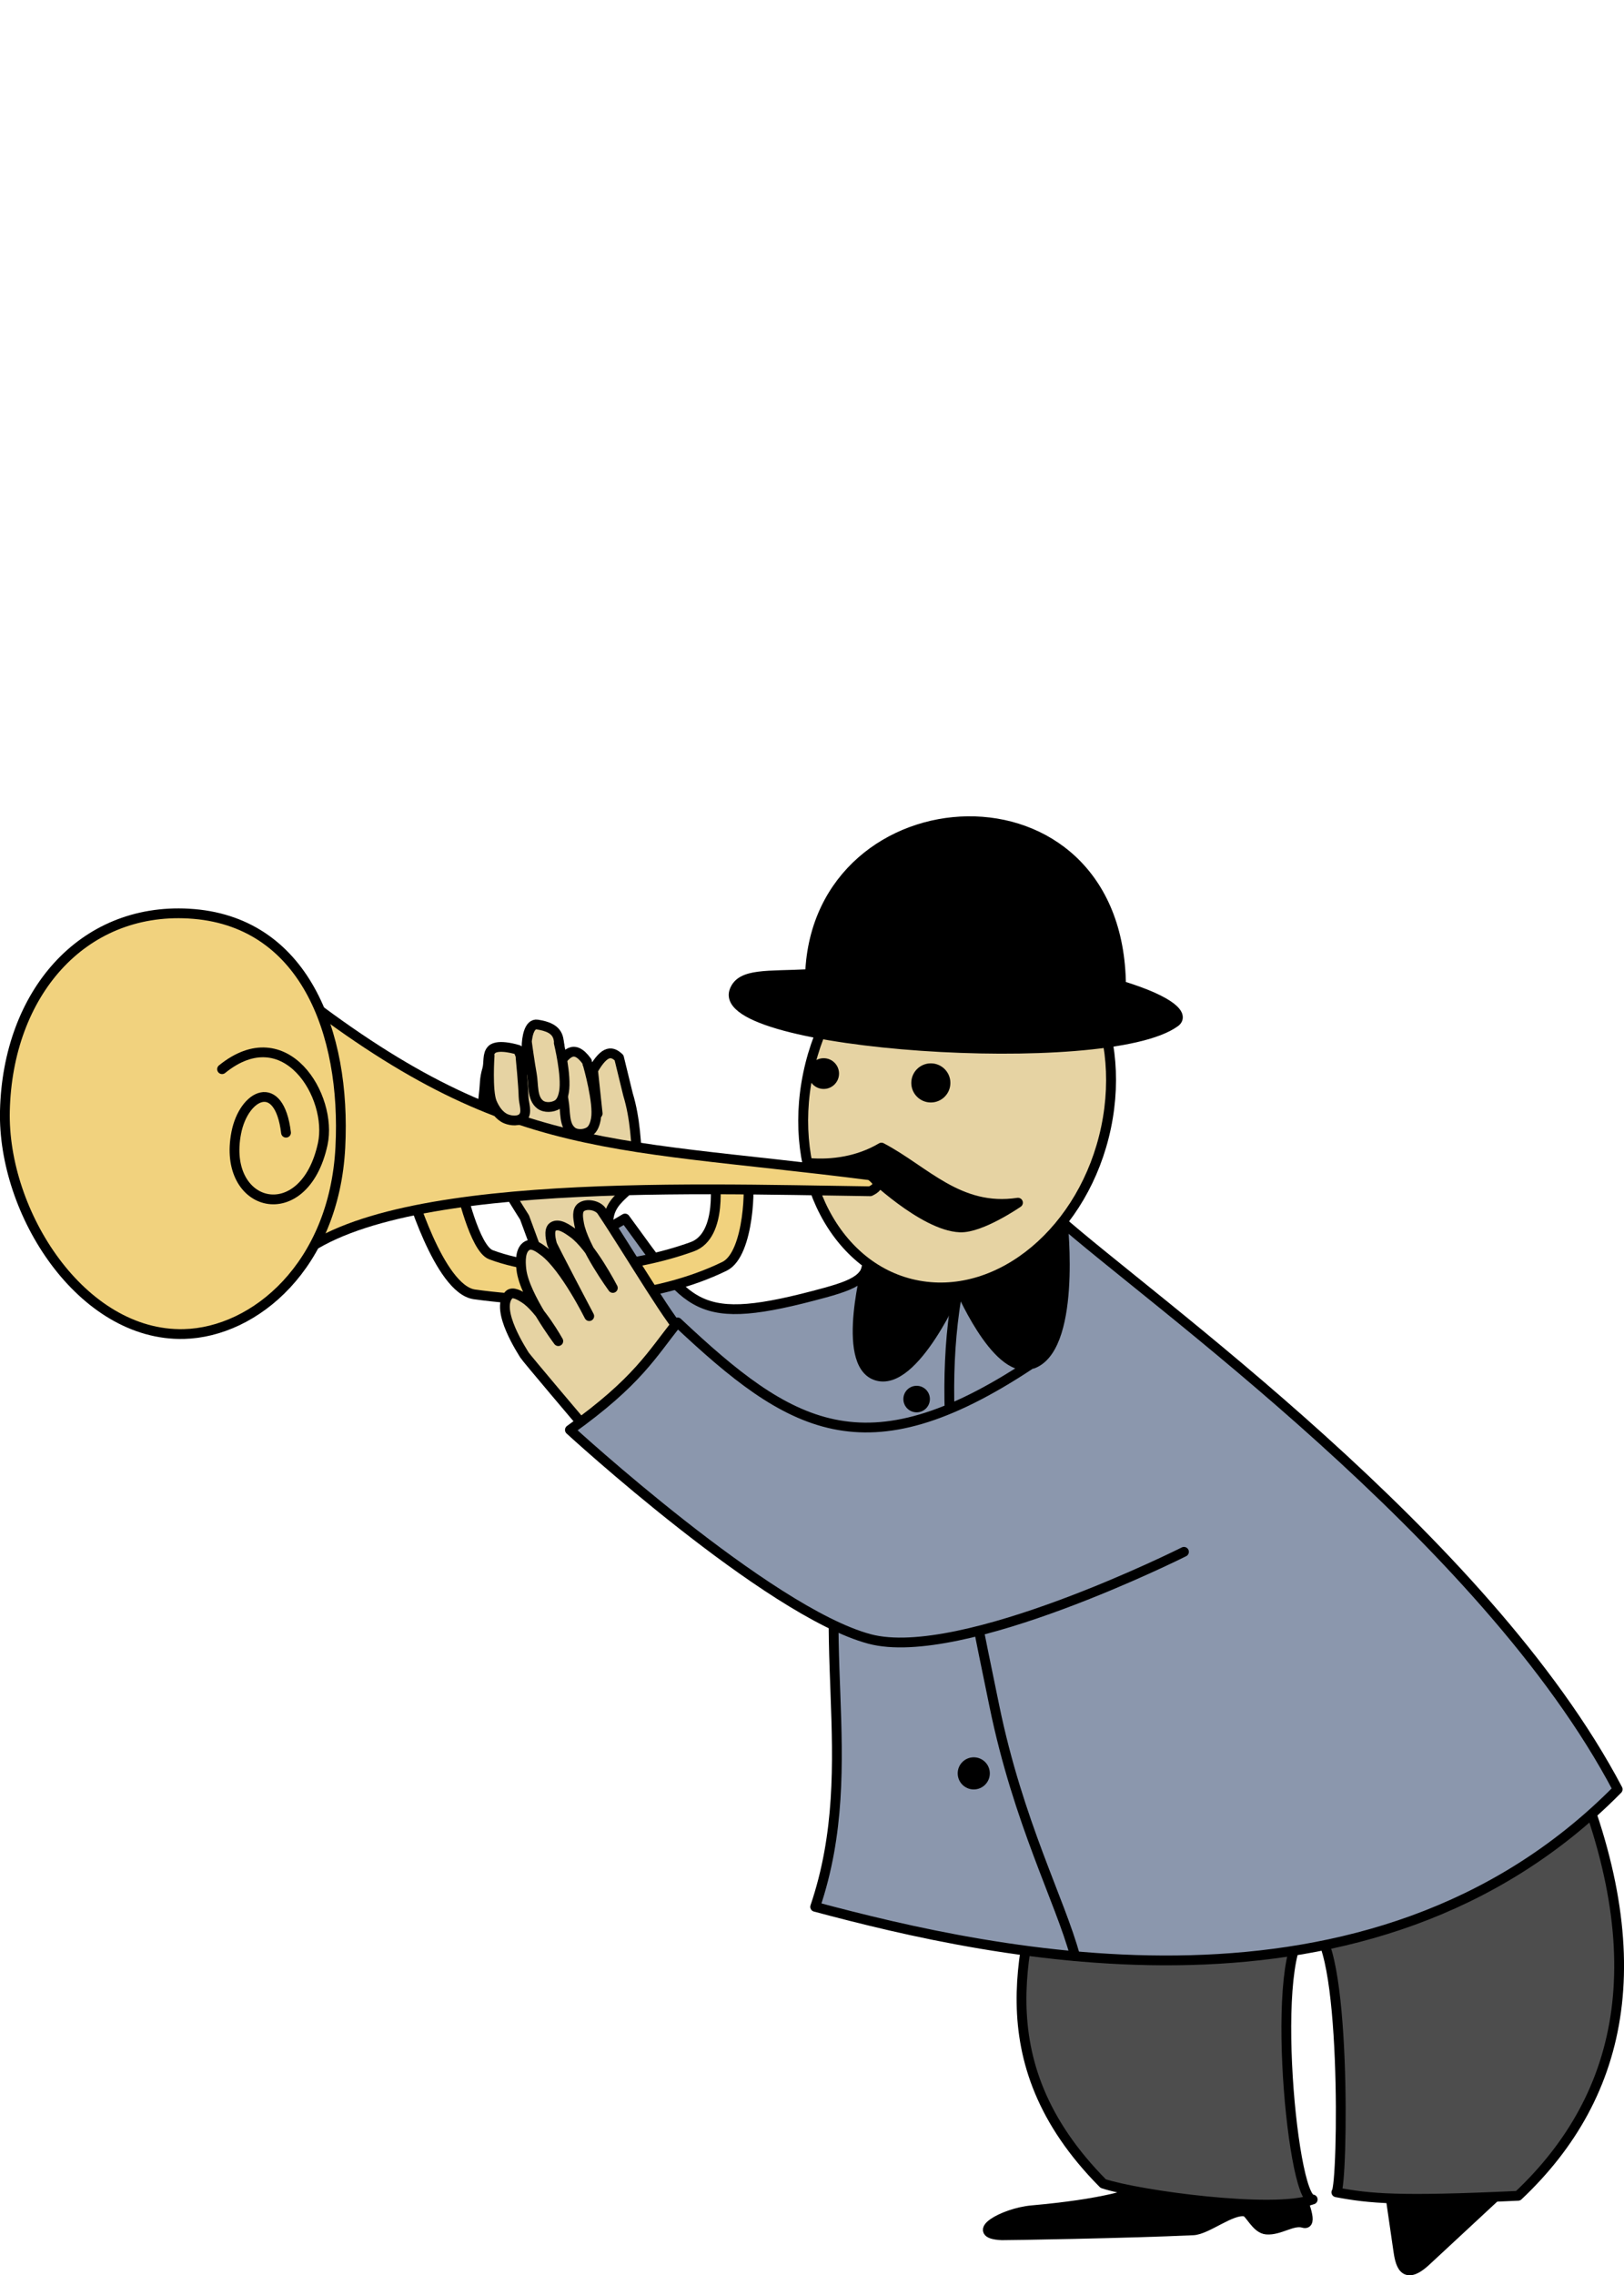 <?xml version="1.0" encoding="UTF-8"?>
<svg version="1.1" viewBox="0 0 622.27 871.24" xmlns="http://www.w3.org/2000/svg">
<g transform="translate(-39.181 -174.19)">
<g transform="matrix(3 0 0 3 1641.7 64.346)">
<path d="m-357.2 312.72 1.607 11.071c0.232 1.597 0.629 4.161 3.571 1.429l12.5-11.607" stroke="#000" stroke-dashoffset="1.5" stroke-linecap="round" stroke-linejoin="round" stroke-width="1.25"/>
<path d="m-456.11 194.8c-1.778-5.673 3.575-5.599 3.388-8.896-0.193-3.397-0.304-6.5-1.24-9.589l-1.145-4.687c-0.837-0.781-1.763-1.13-3.319 1.593l0.589 5.53-1.365-6.647c-1.777-2.441-2.703-0.733-3.745 0.405 0 0 0.507-1.329 0.097-3.301-0.258-1.235-1.452-1.617-2.697-1.816-1.079-0.172-1.368 1.786-1.368 2.879-2e-3 2.089 0.021 2.867-0.09 2.89l-0.976-2.534s-2.569-0.824-3.38-0.035c-0.611 0.594-0.344 1.671-0.582 2.49-0.389 1.333-0.265 1.812-0.439 3.189-0.323 2.557-0.36 6.107 0.814 8.401 1.199 2.342 4.39 7.339 4.39 7.339l3.153 8.56" fill="#e6d3a3" stroke="#000" stroke-dashoffset="1.5" stroke-linecap="round" stroke-linejoin="round" stroke-width="1.25"/>
<path d="m-384.74 307.29c3.023 6.466-0.208 9.893-17.64 11.458-3.682 0.331-8.208 2.99-3.826 3.189 0.36 0.016 16.044-0.239 24.433-0.631 1.768-0.083 4.892-2.739 6.629-2.399 0.61 0.12 1.414 2.195 2.732 2.299 1.69 0.133 3.34-1.261 4.718-0.846 2.43 0.731-3.949-10.529-3.162-11.837" stroke="#000" stroke-dashoffset="1.5" stroke-linecap="round" stroke-linejoin="round" stroke-width="1.25"/>
<path d="m-393.27 315.34c4.582 1.511 21.724 3.835 26.762 2.026-2.8 0.252-5.848-34.922-0.174-34.562 4.535 0.288 4.053 32.856 3.192 33.646 4.274 0.804 7.846 1.168 23.218 0.449 13.72-12.929 17.593-31.084 6.245-56.832-21.573 12.636-49.285 17.252-66.086 12.092-2.919 12.013-8.923 27.298 6.844 43.181z" fill="#4d4d4d" stroke="#000" stroke-dashoffset="1.5" stroke-linecap="round" stroke-linejoin="round" stroke-width="1.25"/>
<path d="m-423.27 196.44c0.119 2.953-0.771 3.877-5.536 5.179-16.795 4.589-17.228 1.798-25.536-9.464l-13.036 7.679c3.564 7.023 19.62 33.634 41.964 26.607-5.599 17.654 1.674 34.97-4.643 53.571 22.795 6.091 70.89 17.043 102.5-15-16.895-32.116-60.081-62.748-71.429-72.857z" fill="#8b97ad" stroke="#000" stroke-dashoffset="1.5" stroke-linecap="round" stroke-linejoin="round" stroke-width="1.25"/>
<path d="m-423.3 197.61s-3.592 12.963 1.003 14.57c4.921 1.72 10.56-11.535 10.56-11.535s4.704 11.296 9.11 10.162c6.018-1.548 4.199-18.162 4.199-18.162" stroke="#000" stroke-width="1.25"/>
<path d="m-411.73 200.65c-3.264 16.967 0.764 35.261 4.564 53.744 3.056 14.869 8.415 24.872 10.313 31.916" fill="none" stroke="#000" stroke-dashoffset="1.5" stroke-linecap="round" stroke-linejoin="round" stroke-width="1.25"/>
<path transform="matrix(1.118 0 0 1.118 -335.22 -383.11)" d="m-71.721 535.16c0 0.837-0.678 1.515-1.515 1.515-0.837 0-1.515-0.678-1.515-1.515 0-0.837 0.678-1.515 1.515-1.515 0.837 0 1.515 0.678 1.515 1.515z"/>
<path transform="matrix(1.236 0 0 1.236 -323.37 -423.22)" d="m-71.721 535.16c0 0.837-0.678 1.515-1.515 1.515-0.837 0-1.515-0.678-1.515-1.515 0-0.837 0.678-1.515 1.515-1.515 0.837 0 1.515 0.678 1.515 1.515z"/>
<path transform="matrix(1.354 0 0 1.354 -310.64 -461.63)" d="m-71.721 535.16c0 0.837-0.678 1.515-1.515 1.515-0.837 0-1.515-0.678-1.515-1.515 0-0.837 0.678-1.515 1.515-1.515 0.837 0 1.515 0.678 1.515 1.515z"/>
<path transform="matrix(1.116 .203 -.23 1.097 -220.05 -356.43)" d="m-52.023 499.11c0 11.89-7.632 21.529-17.046 21.529-9.414 0-17.046-9.639-17.046-21.529s7.632-21.529 17.046-21.529c9.414 0 17.046 9.639 17.046 21.529z" fill="#e6d3a3" stroke="#000" stroke-dashoffset="1.5" stroke-linecap="round" stroke-linejoin="round" stroke-width="1.109"/>
<path d="m-421.59 183.1c-2.934 1.74-6.284 2.198-9.188 1.969 0.216 1.036 0.479 2.032 0.812 3 2.62-0.197 5.474-0.907 6.781-1.719 0 0 6.932 6.752 11.625 6.938 2.686 0.106 7.406-3.156 7.406-3.156-7.557 1.135-11.902-4.126-17.438-7.031z" stroke="#000" stroke-dashoffset="1.5" stroke-linecap="round" stroke-linejoin="round" stroke-width="1.25"/>
<path transform="matrix(1.295 0 0 1.295 -334.13 -519.38)" d="m-71.721 535.16c0 0.837-0.678 1.515-1.515 1.515-0.837 0-1.515-0.678-1.515-1.515 0-0.837 0.678-1.515 1.515-1.515 0.837 0 1.515 0.678 1.515 1.515z"/>
<path d="m-430.71 160.95c-5.483 0.282-8.797-0.147-9.659 2.122-2.674 7.043 47.544 10.416 56.288 4.015 1.141-0.835-0.292-2.639-6.91-4.667-0.231-28.936-38.775-26.525-39.719-1.47z" stroke="#000" stroke-dashoffset="1.5" stroke-linecap="round" stroke-linejoin="round" stroke-width="1.25"/>
<path transform="matrix(1.648 0 0 1.648 -294.59 -707.1)" d="m-71.721 535.16c0 0.837-0.678 1.515-1.515 1.515-0.837 0-1.515-0.678-1.515-1.515 0-0.837 0.678-1.515 1.515-1.515 0.837 0 1.515 0.678 1.515 1.515z"/>
<path d="m-475.32 188.16s1.752 7.83 3.848 8.613c7.601 2.841 18.06 1.742 25.705-1.014 4.012-1.447 2.865-8.969 2.865-8.969l4.18 0.386c0.372 0 0.353 9.489-2.92 11.084-8.712 4.246-20.666 5.139-31.935 3.575-4.562-0.633-8.369-13.891-8.369-13.891z" fill="#f1d27e" stroke="#000" stroke-dashoffset="1.5" stroke-linecap="round" stroke-linejoin="round" stroke-width="1.25"/>
<path d="m-423 186.64c-34.978-4.468-47.476-2.273-76.904-26.17l1.849 38.466c9.586-12.173 51.261-10.585 75.036-10.261 1.55-0.749 0.827-1.395 0.019-2.036z" fill="#f1d27e" stroke="#000" stroke-dashoffset="1.5" stroke-linecap="round" stroke-linejoin="round" stroke-width="1.25"/>
<path d="m-462.56 173.06s0.14 2.759 0.389 4.113c0.243 1.32 4e-3 3.067 1.071 3.882 0.58 0.443 1.565 0.384 2.189 6e-3 0.525-0.318 0.743-1.029 0.85-1.633 0.362-2.057-1.015-6.849-1.015-6.849" fill="#e6d3a3" stroke="#000" stroke-dashoffset="1.5" stroke-linecap="round" stroke-linejoin="round" stroke-width="1.25"/>
<path d="m-471.64 171.37s-0.309 4.491 0.297 5.962c0.35 0.85 0.947 1.741 1.797 2.092 0.665 0.275 1.655 0.351 2.153-0.169 0.614-0.641 0.111-1.774 0.091-2.662-0.032-1.439-0.378-4.974-0.378-4.974" fill="#e6d3a3" stroke="#000" stroke-dashoffset="1.5" stroke-linecap="round" stroke-linejoin="round" stroke-width="1.25"/>
<path d="m-466.84 169.88s0.343 2.491 0.592 3.846c0.243 1.32 4e-3 3.067 1.071 3.882 0.58 0.443 1.565 0.384 2.189 6e-3 0.525-0.318 0.743-1.029 0.85-1.633 0.362-2.057-0.666-6.244-0.666-6.244" fill="#e6d3a3" stroke="#000" stroke-dashoffset="1.5" stroke-linecap="round" stroke-linejoin="round" stroke-width="1.25"/>
<path d="m-510.08 153.23c-13.634-0.75-23.105 10.247-23.467 25.164-0.317 13.046 9.811 28.817 22.857 28.503 9.074-0.219 19.212-8.737 19.987-23.829 0.756-14.708-4.673-29.028-19.378-29.837z" fill="#f1d27e" stroke="#000" stroke-dashoffset="1.5" stroke-linecap="round" stroke-linejoin="round" stroke-width="1.25"/>
<path d="m-505.81 173.09c8.134-6.586 14.167 3.529 12.857 9.558-2.367 10.897-12.94 8.224-11.042-1.448 0.962-4.902 5.485-7.162 6.353 0" fill="none" stroke="#000" stroke-dashoffset="1.5" stroke-linecap="round" stroke-linejoin="round" stroke-width="1.25"/>
<path d="m-459.77 218.43s-7.249-8.546-7.421-8.859c-0.172-0.313-3.818-5.776-1.98-7.675 0.469-0.485 1.404 0.083 1.975 0.442 1.969 1.235 4.331 5.464 4.331 5.464s-4.314-5.725-4.715-9.125c-0.123-1.046-0.168-2.566 0.759-3.067 0.668-0.36 1.543 0.296 2.148 0.755 2.67 2.028 5.759 8.245 5.759 8.245s-4.664-8.848-4.758-9.204c-0.094-0.356-0.491-1.783 0.113-2.202 0.744-0.516 1.855 0.288 2.59 0.817 2.336 1.684 5.07 6.994 5.07 6.994s-3.778-5.174-4.319-8.222c-0.123-0.692-0.292-1.677 0.278-2.089 0.72-0.52 2.121-0.24 2.617 0.496 3.273 4.861 9.811 15.926 10.438 15.454" fill="#e6d3a3" stroke="#000" stroke-dashoffset="1.5" stroke-linecap="round" stroke-linejoin="round" stroke-width="1.25"/>
<path d="m-402.62 210.81c-21.137 13.99-30.68 8.073-45.019-5.401-3.281 4.056-5.025 7.497-13.745 13.727 0 0 25.281 23.21 38.268 26.684 11.75 3.144 40.164-11.122 40.164-11.122" fill="#8b97ad" stroke="#000" stroke-dashoffset="1.5" stroke-linecap="round" stroke-linejoin="round" stroke-width="1.25"/>
</g>
</g>
</svg>
